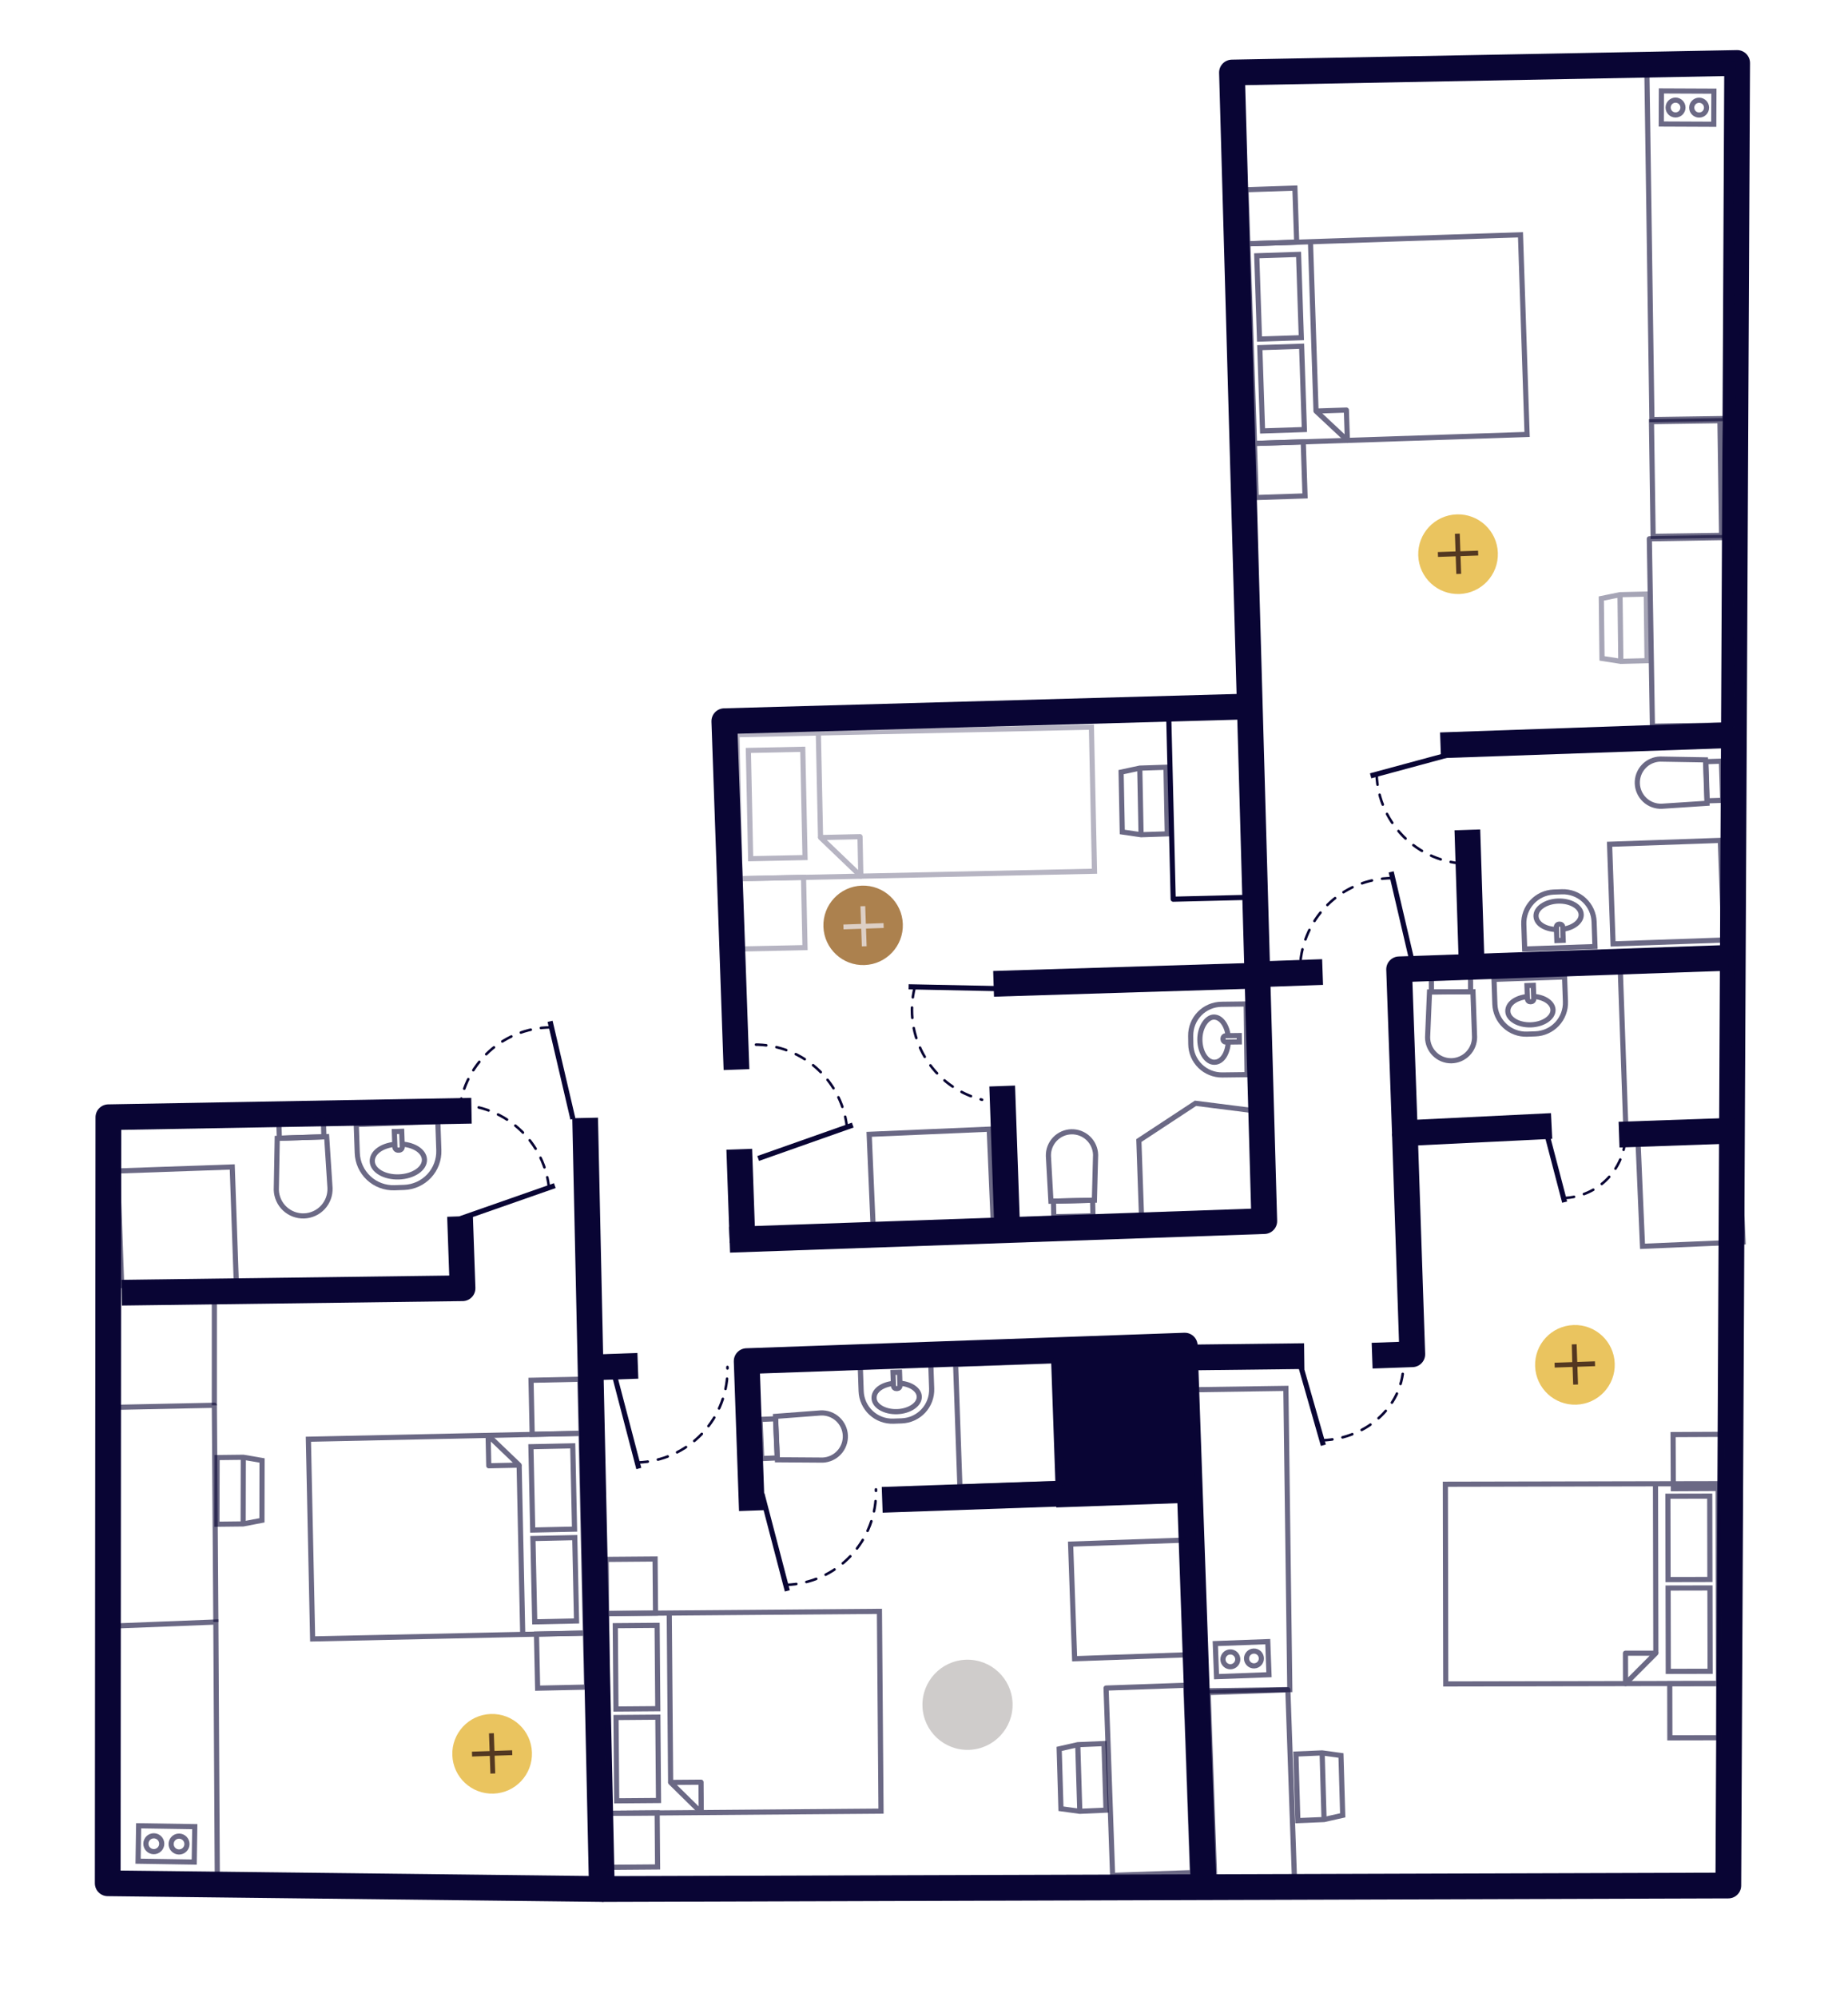 <?xml version="1.0" encoding="UTF-8"?>
<svg xmlns="http://www.w3.org/2000/svg" width="721" height="779" viewBox="0 0 721 779" fill="none">
  <path d="M228.29 436.074L234.815 736.843L42.028 734.615L42.282 435.799L183.952 433.263" stroke="#090534" stroke-width="10.039" stroke-linejoin="round"></path>
  <path d="M234.814 736.85L674.308 735.485L677.75 24.561L480.651 28.289L493.262 476.311L284.655 483.595" stroke="#090534" stroke-width="10.039" stroke-linejoin="round"></path>
  <path d="M287.34 417.22L282.594 281.312L489.284 275.521" stroke="#090534" stroke-width="10.039" stroke-linejoin="round"></path>
  <path d="M391.011 423.625L392.973 479.81" stroke="#090534" stroke-width="10.039" stroke-linejoin="round"></path>
  <path d="M387.648 383.766L492.949 380.49" stroke="#090534" stroke-width="10.039" stroke-linejoin="round"></path>
  <path d="M678.825 373.466L545.867 378.109L548.119 442.019L605.36 439.217" stroke="#090534" stroke-width="10.039" stroke-linejoin="round"></path>
  <path d="M562.021 290.719L678.304 286.658" stroke="#090534" stroke-width="10.039" stroke-linejoin="round"></path>
  <path d="M293.348 589.244L291.311 530.932L462.232 524.883L469.75 740.172" stroke="#090534" stroke-width="10.039" stroke-linejoin="round"></path>
  <g opacity="0.6">
    <path d="M120.318 561.4L121.974 639.294L196.635 637.691L228.354 637.026L226.698 559.112L120.318 561.4Z" stroke="#090534" stroke-width="2.008" stroke-miterlimit="10"></path>
    <path d="M207.922 600.133L208.62 632.633L224.94 632.282L224.242 599.783L207.922 600.133Z" stroke="#090534" stroke-width="2.008" stroke-miterlimit="10"></path>
    <path d="M207.142 564.321L207.84 596.82L224.16 596.47L223.462 563.971L207.142 564.321Z" stroke="#090534" stroke-width="2.008" stroke-miterlimit="10"></path>
    <path d="M202.541 571.492L203.943 637.541" stroke="#090534" stroke-width="2.008" stroke-miterlimit="10"></path>
    <path d="M190.443 559.908L190.696 571.753L202.54 571.5L190.443 559.908Z" stroke="#090534" stroke-width="2.008" stroke-linejoin="round"></path>
    <path d="M209.305 637.403L209.758 658.5L228.828 658.091L228.375 636.993L209.305 637.403Z" stroke="#090534" stroke-width="2.008" stroke-miterlimit="10"></path>
    <path d="M207.18 538.403L207.633 559.5L226.703 559.091L226.25 537.993L207.18 538.403Z" stroke="#090534" stroke-width="2.008" stroke-miterlimit="10"></path>
  </g>
  <g opacity="0.6">
    <path d="M72.945 719.356C72.972 717.648 71.609 716.243 69.902 716.216C68.194 716.19 66.788 717.552 66.762 719.26C66.735 720.967 68.098 722.373 69.805 722.4C71.513 722.426 72.919 721.063 72.945 719.356Z" stroke="#090534" stroke-width="2.008" stroke-miterlimit="10"></path>
    <path d="M63.103 719.231C63.13 717.523 61.767 716.118 60.06 716.091C58.352 716.065 56.947 717.427 56.92 719.135C56.894 720.842 58.256 722.248 59.964 722.275C61.671 722.301 63.077 720.938 63.103 719.231Z" stroke="#090534" stroke-width="2.008" stroke-miterlimit="10"></path>
    <path d="M54.089 712.18L53.874 725.992L75.777 726.332L75.991 712.52L54.089 712.18Z" stroke="#090534" stroke-width="2.008" stroke-miterlimit="10"></path>
  </g>
  <g opacity="0.6">
    <path d="M94.948 568.435L84.706 568.552L84.629 594.551L94.871 594.435L102.196 593.034L102.244 569.687L94.948 568.435Z" stroke="#090534" stroke-width="2.008" stroke-miterlimit="10"></path>
    <path d="M94.871 594.434L94.927 568.435" stroke="#090534" stroke-width="2.008" stroke-miterlimit="10"></path>
  </g>
  <path opacity="0.6" d="M46.958 634.161L84.215 632.699L84.779 732.288" stroke="#090534" stroke-width="2.008" stroke-miterlimit="10"></path>
  <path opacity="0.6" d="M46.632 548.922L83.632 548.152L84.213 632.693" stroke="#090534" stroke-width="2.008" stroke-linejoin="round"></path>
  <path opacity="0.6" d="M83.639 508.631L83.633 548.15" stroke="#090534" stroke-width="2.008" stroke-miterlimit="10"></path>
  <path opacity="0.6" d="M90.613 455.197L45.905 456.758L47.467 501.465L92.174 499.904L90.613 455.197Z" stroke="#090534" stroke-width="2.008" stroke-miterlimit="10"></path>
  <g opacity="0.6">
    <path d="M118.605 474.294C117.229 474.337 115.859 474.109 114.571 473.622C113.284 473.135 112.105 472.399 111.102 471.456C110.099 470.514 109.291 469.383 108.725 468.128C108.159 466.874 107.846 465.52 107.803 464.144L108.166 444.041L127.45 443.368L128.752 463.413C128.806 464.795 128.585 466.174 128.104 467.47C127.622 468.767 126.888 469.955 125.945 470.967C125.001 471.978 123.867 472.793 122.607 473.364C121.348 473.935 119.987 474.252 118.605 474.294Z" stroke="#090534" stroke-width="2.008" stroke-miterlimit="10"></path>
    <path d="M126.153 436.538L108.773 437.078L108.988 443.982L126.367 443.442L126.153 436.538Z" stroke="#090534" stroke-width="2.008" stroke-miterlimit="10"></path>
  </g>
  <g opacity="0.6">
    <path d="M139.015 438.609L170.82 437.498L171.209 448.635C171.339 452.36 169.984 455.984 167.442 458.711C164.899 461.437 161.378 463.041 157.653 463.172L153.921 463.302C150.195 463.432 146.571 462.077 143.845 459.535C141.119 456.992 139.514 453.471 139.384 449.746L138.995 438.609L139.015 438.609Z" stroke="#090534" stroke-width="2.008" stroke-miterlimit="10"></path>
    <path d="M156.904 446.297C161.737 446.631 165.482 449.152 165.593 452.322C165.716 455.854 161.261 458.882 155.643 459.079C150.024 459.275 145.369 456.564 145.246 453.033C145.122 449.501 149.049 446.873 154.053 446.357" stroke="#090534" stroke-width="2.008" stroke-miterlimit="10"></path>
    <path d="M153.878 441.398L156.728 441.298L156.938 447.318C156.95 447.653 156.828 447.98 156.599 448.225C156.37 448.47 156.053 448.615 155.718 448.626L155.377 448.638C155.042 448.65 154.715 448.528 154.47 448.299C154.225 448.07 154.08 447.754 154.069 447.418L153.858 441.398L153.878 441.398Z" stroke="#090534" stroke-width="2.008" stroke-miterlimit="10"></path>
  </g>
  <path d="M179.482 474.454L180.462 502.506L47.483 504.237" stroke="#090534" stroke-width="10.039" stroke-linejoin="round"></path>
  <g opacity="0.6">
    <path d="M421.282 706.537L431.512 706.08L430.726 680.11L420.495 680.548L413.239 682.187L413.933 705.528L421.282 706.537Z" stroke="#090534" stroke-width="2.008" stroke-miterlimit="10"></path>
    <path d="M420.493 680.543L421.28 706.533" stroke="#090534" stroke-width="2.008" stroke-miterlimit="10"></path>
  </g>
  <path opacity="0.6" d="M462.639 657.375L431.536 658.461L434.087 731.522L465.19 730.436L462.639 657.375Z" stroke="#090534" stroke-width="2.008" stroke-linejoin="round"></path>
  <path opacity="0.6" d="M462.409 600.743L417.702 602.305L419.263 647.012L463.971 645.451L462.409 600.743Z" stroke="#090534" stroke-width="2.008" stroke-miterlimit="10"></path>
  <path d="M461.682 586.271L412.099 588.002L410.105 530.914L462.177 529.096L461.682 586.271Z" fill="#090534"></path>
  <path d="M344.189 585.039L427.303 582.137" stroke="#090534" stroke-width="10.039" stroke-linejoin="round"></path>
  <path opacity="0.6" d="M412.773 530.824L372.842 532.219L374.512 580.036L414.443 578.642L412.773 530.824Z" stroke="#090534" stroke-width="2.008" stroke-miterlimit="10"></path>
  <g opacity="0.6">
    <path d="M335.618 532.906L363.149 531.945L363.489 541.677C363.544 543.271 363.286 544.861 362.727 546.355C362.168 547.849 361.321 549.219 360.233 550.385C359.145 551.552 357.838 552.493 356.386 553.155C354.935 553.816 353.367 554.185 351.773 554.241L348.542 554.354C345.322 554.466 342.19 553.295 339.834 551.098C337.477 548.901 336.091 545.857 335.978 542.638L335.641 532.986L335.618 532.906Z" stroke="#090534" stroke-width="2.008" stroke-miterlimit="10"></path>
    <path d="M351.119 539.556C355.288 539.852 358.558 542.028 358.654 544.777C358.761 547.847 354.835 550.476 350.019 550.644C345.203 550.812 341.123 548.463 341.016 545.393C340.909 542.323 344.246 540.077 348.629 539.602" stroke="#090534" stroke-width="2.008" stroke-miterlimit="10"></path>
    <path d="M348.481 535.333L350.949 535.247L351.132 540.504C351.142 540.792 351.038 541.071 350.842 541.282C350.646 541.492 350.374 541.616 350.087 541.626L349.705 541.639C349.418 541.649 349.138 541.544 348.928 541.348C348.718 541.152 348.594 540.881 348.584 540.593L348.4 535.336L348.481 535.333Z" stroke="#090534" stroke-width="2.008" stroke-miterlimit="10"></path>
  </g>
  <g opacity="0.6">
    <path d="M329.814 559.947C329.915 562.386 329.044 564.765 327.393 566.563C325.742 568.361 323.446 569.43 321.007 569.537L303.303 569.411L302.571 552.481L320.224 551.141C321.432 551.088 322.639 551.274 323.775 551.688C324.912 552.103 325.955 552.737 326.846 553.555C327.736 554.373 328.457 555.359 328.966 556.455C329.476 557.552 329.763 558.739 329.814 559.947Z" stroke="#090534" stroke-width="2.008" stroke-miterlimit="10"></path>
    <path d="M296.519 553.68L297.175 568.945L303.233 568.685L302.577 553.42L296.519 553.68Z" stroke="#090534" stroke-width="2.008" stroke-miterlimit="10"></path>
  </g>
  <g opacity="0.6">
    <path d="M515.837 683.754L505.606 684.192L506.352 710.163L516.584 709.745L523.859 708.105L523.185 684.763L515.837 683.754Z" stroke="#090534" stroke-width="2.008" stroke-miterlimit="10"></path>
    <path d="M516.583 709.743L515.836 683.752" stroke="#090534" stroke-width="2.008" stroke-miterlimit="10"></path>
  </g>
  <path opacity="0.6" d="M473.909 733.281L505.012 732.195L502.46 659.135L471.358 660.221L473.909 733.281Z" stroke="#090534" stroke-width="2.008" stroke-linejoin="round"></path>
  <path opacity="0.6" d="M678.149 439.767L638.912 441.453L640.832 486.146L680.069 484.461L678.149 439.767Z" stroke="#090534" stroke-width="2.008" stroke-miterlimit="10"></path>
  <path d="M677.626 440.989L631.675 442.594" stroke="#090534" stroke-width="10.039" stroke-linejoin="round"></path>
  <path opacity="0.6" d="M675.272 373.592L632.05 375.102L634.281 438.992L677.503 437.483L675.272 373.592Z" stroke="#090534" stroke-width="2.008" stroke-miterlimit="10"></path>
  <g opacity="0.6">
    <path d="M582.889 382.023L610.419 381.062L610.756 390.714C610.812 392.308 610.553 393.898 609.995 395.392C609.436 396.886 608.588 398.256 607.5 399.422C606.413 400.589 605.105 401.53 603.654 402.191C602.202 402.853 600.635 403.222 599.04 403.278L595.79 403.391C594.195 403.447 592.606 403.188 591.112 402.629C589.617 402.071 588.248 401.223 587.081 400.135C585.915 399.047 584.974 397.74 584.312 396.289C583.651 394.837 583.281 393.269 583.226 391.675L582.889 382.023Z" stroke="#090534" stroke-width="2.008" stroke-miterlimit="10"></path>
    <path d="M598.369 388.674C602.558 388.969 605.808 391.146 605.904 393.895C606.012 396.965 602.085 399.594 597.29 399.761C592.494 399.929 588.394 397.58 588.286 394.51C588.179 391.44 591.516 389.194 595.899 388.72" stroke="#090534" stroke-width="2.008" stroke-miterlimit="10"></path>
    <path d="M595.752 384.445L598.22 384.359L598.404 389.616C598.414 389.904 598.309 390.183 598.113 390.394C597.917 390.604 597.645 390.728 597.358 390.738L597.057 390.748C596.77 390.758 596.49 390.654 596.28 390.458C596.069 390.262 595.946 389.99 595.936 389.703L595.752 384.445Z" stroke="#090534" stroke-width="2.008" stroke-miterlimit="10"></path>
  </g>
  <g opacity="0.6">
    <path d="M566.239 413.774C565.028 413.785 563.827 413.556 562.705 413.101C561.583 412.646 560.562 411.974 559.702 411.122C558.841 410.271 558.157 409.257 557.69 408.14C557.222 407.024 556.981 405.825 556.978 404.614L557.727 386.929L574.68 386.839L575.298 404.517C575.314 406.943 574.371 409.277 572.674 411.011C570.977 412.745 568.664 413.738 566.239 413.774Z" stroke="#090534" stroke-width="2.008" stroke-miterlimit="10"></path>
    <path d="M573.72 380.784L558.44 380.875L558.476 386.939L573.756 386.848L573.72 380.784Z" stroke="#090534" stroke-width="2.008" stroke-miterlimit="10"></path>
  </g>
  <g opacity="0.6">
    <g opacity="0.6">
      <path d="M632.36 257.973L642.598 257.716L642.293 231.73L632.055 231.967L624.754 233.467L625.027 256.823L632.36 257.973Z" stroke="#090534" stroke-width="2.008" stroke-miterlimit="10"></path>
      <path d="M632.055 231.963L632.361 257.97" stroke="#090534" stroke-width="2.008" stroke-miterlimit="10"></path>
    </g>
    <path d="M674.608 209.654L643.491 210.164L644.691 283.259L675.808 282.749L674.608 209.654Z" stroke="#090534" stroke-width="2.008" stroke-linejoin="round"></path>
  </g>
  <path opacity="0.6" d="M644.318 164.489L644.966 209.219L671.687 208.832L671.039 164.102L644.318 164.489Z" stroke="#090534" stroke-width="2.008" stroke-miterlimit="10"></path>
  <g opacity="0.6">
    <path d="M638.803 305.584C638.761 304.377 638.957 303.173 639.382 302.041C639.806 300.91 640.45 299.873 641.276 298.992C642.102 298.11 643.094 297.399 644.195 296.902C645.296 296.404 646.485 296.129 647.693 296.093L665.403 296.398L665.995 313.334L648.335 314.493C647.124 314.538 645.915 314.343 644.779 313.919C643.642 313.495 642.601 312.85 641.715 312.022C640.829 311.194 640.116 310.199 639.616 309.094C639.116 307.989 638.84 306.797 638.803 305.584Z" stroke="#090534" stroke-width="2.008" stroke-miterlimit="10"></path>
    <path d="M672.112 312.178L671.616 296.906L665.556 297.103L666.052 312.375L672.112 312.178Z" stroke="#090534" stroke-width="2.008" stroke-miterlimit="10"></path>
  </g>
  <path opacity="0.6" d="M671.203 327.811L627.98 329.32L629.338 368.188L672.56 366.679L671.203 327.811Z" stroke="#090534" stroke-width="2.008" stroke-miterlimit="10"></path>
  <g opacity="0.6">
    <path d="M606.13 347.97L609.38 347.857C612.6 347.744 615.732 348.915 618.089 351.113C620.445 353.31 621.832 356.353 621.944 359.573L622.281 369.225L594.851 370.182L594.514 360.531C594.402 357.328 595.56 354.211 597.735 351.859C599.911 349.506 602.928 348.108 606.13 347.97Z" stroke="#090534" stroke-width="2.008" stroke-miterlimit="10"></path>
    <path d="M609.77 362.466C613.908 361.879 616.999 359.481 616.903 356.732C616.796 353.662 612.696 351.314 607.9 351.481C603.104 351.649 599.178 354.277 599.285 357.347C599.392 360.417 602.878 362.425 607.283 362.593" stroke="#090534" stroke-width="2.008" stroke-miterlimit="10"></path>
    <path d="M608.314 360.501L608.575 360.491C608.717 360.486 608.859 360.51 608.993 360.559C609.126 360.609 609.248 360.685 609.352 360.782C609.456 360.879 609.54 360.996 609.599 361.125C609.659 361.255 609.691 361.395 609.696 361.537L609.88 366.794L607.412 366.881L607.228 361.623C607.223 361.478 607.247 361.332 607.3 361.196C607.352 361.06 607.431 360.936 607.532 360.831C607.634 360.726 607.755 360.643 607.89 360.586C608.024 360.529 608.168 360.5 608.314 360.501Z" stroke="#090534" stroke-width="2.008" stroke-miterlimit="10"></path>
  </g>
  <path d="M574.14 375.461L572.494 323.705" stroke="#090534" stroke-width="10.039" stroke-linejoin="round"></path>
  <g opacity="0.3">
    <path d="M362.776 341.201L427.018 339.842L425.819 283.65L328.773 285.713L287.538 286.591L288.736 342.762L362.776 341.201Z" stroke="#090534" stroke-width="2.008" stroke-miterlimit="10"></path>
    <path d="M314.087 334.509L313.195 292.273L291.977 292.722L292.869 334.957L314.087 334.509Z" stroke="#090534" stroke-width="2.008" stroke-miterlimit="10"></path>
    <path d="M320.14 326.704L319.278 285.91" stroke="#090534" stroke-width="2.008" stroke-miterlimit="10"></path>
    <path d="M335.854 341.757L335.537 326.359L320.14 326.695L335.854 341.757Z" stroke="#090534" stroke-width="2.008" stroke-linejoin="round"></path>
    <path d="M314.076 369.64L313.497 342.219L288.706 342.742L289.285 370.163L314.076 369.64Z" stroke="#090534" stroke-width="2.008" stroke-miterlimit="10"></path>
  </g>
  <g opacity="0.6">
    <path d="M445.188 325.602L455.422 325.265L454.917 299.285L444.682 299.622L437.404 301.182L437.858 324.532L445.188 325.602Z" stroke="#090534" stroke-width="2.008" stroke-miterlimit="10"></path>
    <path d="M444.683 299.619L445.188 325.598" stroke="#090534" stroke-width="2.008" stroke-miterlimit="10"></path>
  </g>
  <path d="M487.052 276.904L455.939 277.664L457.726 350.747L488.838 349.987L487.052 276.904Z" stroke="#090534" stroke-width="2.008" stroke-linejoin="round"></path>
  <path opacity="0.6" d="M385.949 440.456L339.109 442.469L340.694 479.359L387.534 477.346L385.949 440.456Z" stroke="#090534" stroke-width="2.008" stroke-miterlimit="10"></path>
  <path opacity="0.6" d="M487.572 433.037L466.424 430.36L444.33 444.894L445.339 473.789" stroke="#090534" stroke-width="2.008" stroke-miterlimit="10"></path>
  <g opacity="0.6">
    <path d="M464.593 407.294L464.552 404.042C464.532 402.447 464.827 400.863 465.419 399.382C466.01 397.901 466.888 396.551 468.002 395.408C469.116 394.266 470.444 393.355 471.91 392.726C473.376 392.097 474.951 391.763 476.546 391.743L486.203 391.622L486.549 419.187L476.893 419.308C475.296 419.328 473.711 419.033 472.228 418.44C470.745 417.847 469.394 416.967 468.252 415.852C467.109 414.736 466.198 413.406 465.571 411.937C464.943 410.469 464.611 408.891 464.593 407.294Z" stroke="#090534" stroke-width="2.008" stroke-miterlimit="10"></path>
    <path d="M479.146 404.001C478.659 399.839 476.319 396.686 473.568 396.722C470.817 396.758 468.063 400.752 468.133 405.611C468.202 410.471 470.73 414.4 473.802 414.353C476.874 414.306 478.965 410.878 479.212 406.47" stroke="#090534" stroke-width="2.008" stroke-miterlimit="10"></path>
    <path d="M477.163 405.408L477.159 405.107C477.156 404.819 477.267 404.542 477.467 404.336C477.668 404.13 477.942 404.013 478.23 404.009L483.49 403.943L483.521 406.412L478.261 406.479C477.973 406.482 477.696 406.371 477.49 406.171C477.284 405.97 477.167 405.696 477.163 405.408Z" stroke="#090534" stroke-width="2.008" stroke-miterlimit="10"></path>
  </g>
  <g opacity="0.6">
    <path d="M418.032 441.472C420.473 441.419 422.835 442.336 424.6 444.022C426.365 445.708 427.389 448.025 427.447 450.466L426.981 468.162L410.018 468.553L409.039 450.887C408.986 448.447 409.903 446.085 411.589 444.32C413.275 442.555 415.592 441.531 418.032 441.472Z" stroke="#090534" stroke-width="2.008" stroke-miterlimit="10"></path>
    <path d="M411.146 474.594L426.422 474.25L426.285 468.188L411.01 468.532L411.146 474.594Z" stroke="#090534" stroke-width="2.008" stroke-miterlimit="10"></path>
  </g>
  <path d="M214.167 463.171C213.652 458.446 212.209 453.869 209.922 449.703C207.634 445.536 204.548 441.861 200.839 438.889C197.129 435.917 192.87 433.706 188.305 432.382C183.74 431.059 178.959 430.648 174.235 431.175" stroke="#090534" stroke-width="1.004" stroke-linecap="round" stroke-linejoin="round" stroke-dasharray="4.02 4.02"></path>
  <path d="M179.517 475.4L216.454 462.477" stroke="#090534" stroke-width="2.008" stroke-linejoin="round"></path>
  <path d="M215.06 400.741C210.307 400.751 205.604 401.699 201.218 403.53C196.832 405.361 192.85 408.038 189.501 411.41C186.151 414.781 183.5 418.78 181.698 423.178C179.896 427.576 178.979 432.286 178.999 437.038" stroke="#090534" stroke-width="1.004" stroke-linecap="round" stroke-linejoin="round" stroke-dasharray="4.02 4.02"></path>
  <path d="M223.522 436.493L214.617 398.391" stroke="#090534" stroke-width="2.008" stroke-linejoin="round"></path>
  <path d="M306.673 618.213C311.424 618.076 316.102 617.004 320.438 615.057C324.773 613.11 328.683 610.327 331.942 606.867C335.2 603.407 337.745 599.338 339.429 594.894C341.113 590.449 341.904 585.716 341.757 580.965" stroke="#090534" stroke-width="1.004" stroke-linecap="round" stroke-linejoin="round" stroke-dasharray="4.02 4.02"></path>
  <path d="M297.277 582.68L307.178 620.546" stroke="#090534" stroke-width="2.008" stroke-linejoin="round"></path>
  <path d="M231.687 533.367L248.863 532.767" stroke="#090534" stroke-width="10.039" stroke-linejoin="round"></path>
  <path d="M248.734 570.471C253.485 570.334 258.162 569.261 262.498 567.314C266.834 565.367 270.743 562.584 274.002 559.125C277.261 555.665 279.805 551.596 281.49 547.151C283.174 542.707 283.965 537.974 283.817 533.223" stroke="#090534" stroke-width="1.004" stroke-linecap="round" stroke-linejoin="round" stroke-dasharray="4.02 4.02"></path>
  <path d="M239.335 534.945L249.236 572.812" stroke="#090534" stroke-width="2.008" stroke-linejoin="round"></path>
  <path d="M356.895 385.075C355.732 389.683 355.489 394.474 356.18 399.176C356.871 403.877 358.482 408.397 360.922 412.475C363.362 416.553 366.581 420.11 370.397 422.942C374.213 425.774 378.55 427.826 383.16 428.98" stroke="#090534" stroke-width="1.004" stroke-linecap="round" stroke-linejoin="round" stroke-dasharray="4.02 4.02"></path>
  <path d="M393.644 385.725L354.5 384.922" stroke="#090534" stroke-width="2.008" stroke-linejoin="round"></path>
  <path d="M330.431 439.56C329.898 434.837 328.438 430.265 326.136 426.107C323.834 421.949 320.734 418.285 317.014 415.327C313.294 412.368 309.027 410.172 304.457 408.865C299.888 407.558 295.105 407.165 290.383 407.709" stroke="#090534" stroke-width="1.004" stroke-linecap="round" stroke-linejoin="round" stroke-dasharray="4.02 4.02"></path>
  <path d="M295.805 451.883L332.698 438.861" stroke="#090534" stroke-width="2.008" stroke-linejoin="round"></path>
  <path d="M288.425 448.289L289.695 484.649" stroke="#090534" stroke-width="10.039" stroke-linejoin="round"></path>
  <path d="M610.117 467.309C616.683 467.106 622.903 464.31 627.412 459.532C631.922 454.755 634.355 448.385 634.179 441.817" stroke="#090534" stroke-width="1.004" stroke-linecap="round" stroke-linejoin="round" stroke-dasharray="4.02 4.02"></path>
  <path d="M603.66 442.945L610.453 468.906" stroke="#090534" stroke-width="2.008" stroke-linejoin="round"></path>
  <path d="M465.566 529.492L508.844 528.985" stroke="#090534" stroke-width="10.039" stroke-linejoin="round"></path>
  <path d="M515.837 561.828C533.896 561.197 548.009 547.665 547.521 531.389" stroke="#090534" stroke-width="1.004" stroke-linecap="round" stroke-linejoin="round" stroke-dasharray="4.02 4.02"></path>
  <path d="M507.495 532.93L516.306 563.742" stroke="#090534" stroke-width="2.008" stroke-linejoin="round"></path>
  <path d="M537.082 302.078C537.248 306.833 538.351 311.509 540.329 315.836C542.306 320.164 545.118 324.059 548.604 327.297C552.09 330.535 556.181 333.053 560.643 334.706C565.104 336.359 569.848 337.115 574.603 336.931" stroke="#090534" stroke-width="1.004" stroke-linecap="round" stroke-linejoin="round" stroke-dasharray="4.02 4.02"></path>
  <path d="M572.526 292.404L534.751 302.624" stroke="#090534" stroke-width="2.008" stroke-linejoin="round"></path>
  <path d="M543.238 342.53C538.483 342.54 533.778 343.489 529.391 345.321C525.004 347.153 521.022 349.833 517.672 353.206C514.322 356.58 511.671 360.581 509.87 364.981C508.069 369.381 507.154 374.093 507.178 378.847" stroke="#090534" stroke-width="1.004" stroke-linecap="round" stroke-linejoin="round" stroke-dasharray="4.02 4.02"></path>
  <path d="M551.675 378.216L542.77 340.094" stroke="#090534" stroke-width="2.008" stroke-linejoin="round"></path>
  <path d="M492.932 379.969L516.008 379.163" stroke="#090534" stroke-width="10.039" stroke-linejoin="round"></path>
  <path d="M378.093 682.565C387.801 682.226 395.396 674.082 395.057 664.374C394.718 654.666 386.573 647.071 376.865 647.41C367.157 647.749 359.562 655.893 359.901 665.601C360.24 675.309 368.385 682.904 378.093 682.565Z" fill="#CFCCCB"></path>
  <g opacity="0.6">
    <path d="M343.728 706.471L343.116 628.541L268.44 629.139L236.706 629.404L237.337 707.313L343.728 706.471Z" stroke="#090534" stroke-width="2.008" stroke-miterlimit="10"></path>
    <path d="M256.638 666.506L256.377 634L240.054 634.131L240.315 666.637L256.638 666.506Z" stroke="#090534" stroke-width="2.008" stroke-miterlimit="10"></path>
    <path d="M256.923 702.318L256.662 669.812L240.339 669.944L240.6 702.449L256.923 702.318Z" stroke="#090534" stroke-width="2.008" stroke-miterlimit="10"></path>
    <path d="M261.649 695.271L261.111 629.212" stroke="#090534" stroke-width="2.008" stroke-miterlimit="10"></path>
    <path d="M273.593 707.023L273.501 695.173L261.65 695.266L273.593 707.023Z" stroke="#090534" stroke-width="2.008" stroke-linejoin="round"></path>
    <path d="M255.749 629.219L255.579 608.117L236.505 608.27L236.675 629.372L255.749 629.219Z" stroke="#090534" stroke-width="2.008" stroke-miterlimit="10"></path>
    <path d="M256.561 728.234L256.392 707.133L237.318 707.286L237.487 728.388L256.561 728.234Z" stroke="#090534" stroke-width="2.008" stroke-miterlimit="10"></path>
  </g>
  <path opacity="0.6" d="M642.494 25.166L644.501 163.672L678.329 163.182L676.323 24.676L642.494 25.166Z" stroke="#090534" stroke-width="2.008" stroke-miterlimit="10"></path>
  <g opacity="0.6">
    <path d="M656.607 41.962C656.614 40.365 655.325 39.065 653.728 39.058C652.131 39.051 650.831 40.34 650.824 41.937C650.817 43.534 652.106 44.834 653.703 44.841C655.3 44.848 656.6 43.559 656.607 41.962Z" stroke="#090534" stroke-width="2.008" stroke-miterlimit="10"></path>
    <path d="M665.81 42.001C665.817 40.404 664.528 39.104 662.931 39.097C661.334 39.09 660.034 40.379 660.027 41.976C660.02 43.573 661.309 44.873 662.906 44.88C664.503 44.887 665.803 43.598 665.81 42.001Z" stroke="#090534" stroke-width="2.008" stroke-miterlimit="10"></path>
    <path d="M668.627 48.465L668.684 35.555L648.204 35.465L648.148 48.376L668.627 48.465Z" stroke="#090534" stroke-width="2.008" stroke-miterlimit="10"></path>
  </g>
  <g opacity="0.6">
    <path d="M595.797 169.465L593.218 91.584L518.587 94.049L486.86 95.097L489.439 172.978L595.797 169.465Z" stroke="#090534" stroke-width="2.008" stroke-miterlimit="10"></path>
    <path d="M507.713 131.724L506.641 99.234L490.326 99.773L491.398 132.262L507.713 131.724Z" stroke="#090534" stroke-width="2.008" stroke-miterlimit="10"></path>
    <path d="M508.903 167.552L507.831 135.062L491.516 135.601L492.588 168.09L508.903 167.552Z" stroke="#090534" stroke-width="2.008" stroke-miterlimit="10"></path>
    <path d="M513.448 160.33L511.283 94.308" stroke="#090534" stroke-width="2.008" stroke-miterlimit="10"></path>
    <path d="M525.681 171.79L525.288 159.95L513.448 160.344L525.681 171.79Z" stroke="#090534" stroke-width="2.008" stroke-linejoin="round"></path>
    <path d="M505.904 94.466L505.208 73.375L486.144 74.004L486.84 95.095L505.904 94.466Z" stroke="#090534" stroke-width="2.008" stroke-miterlimit="10"></path>
    <path d="M509.16 193.442L508.464 172.352L489.4 172.981L490.096 194.072L509.16 193.442Z" stroke="#090534" stroke-width="2.008" stroke-miterlimit="10"></path>
  </g>
  <path d="M548.118 442.027L551.009 528.255L535.337 528.802" stroke="#090534" stroke-width="10.039" stroke-linejoin="round"></path>
  <g opacity="0.6">
    <path d="M564.058 656.855L563.909 578.949L638.581 578.793L670.321 578.729L670.471 656.655L564.058 656.855Z" stroke="#090534" stroke-width="2.008" stroke-miterlimit="10"></path>
    <path d="M667.12 616.101L667.052 583.594L650.728 583.628L650.796 616.135L667.12 616.101Z" stroke="#090534" stroke-width="2.008" stroke-miterlimit="10"></path>
    <path d="M667.204 651.913L667.136 619.406L650.812 619.44L650.88 651.947L667.204 651.913Z" stroke="#090534" stroke-width="2.008" stroke-miterlimit="10"></path>
    <path d="M646.03 644.865L645.893 578.792" stroke="#090534" stroke-width="2.008" stroke-miterlimit="10"></path>
    <path d="M634.21 656.722L634.178 644.869L646.031 644.857L634.21 656.722Z" stroke="#090534" stroke-width="2.008" stroke-linejoin="round"></path>
    <path d="M671.938 580.604L671.834 559.492L652.751 559.586L652.855 580.698L671.938 580.604Z" stroke="#090534" stroke-width="2.009" stroke-miterlimit="10"></path>
    <path d="M670.573 677.829L670.528 656.727L651.454 656.767L651.498 677.869L670.573 677.829Z" stroke="#090534" stroke-width="2.008" stroke-miterlimit="10"></path>
  </g>
  <path opacity="0.6" d="M503.22 659.058L468.179 659.559L466.669 542.081L501.688 541.562L503.22 659.058Z" stroke="#090534" stroke-width="2.008" stroke-miterlimit="10"></path>
  <g opacity="0.6">
    <path d="M480.132 650.148C481.728 650.089 482.974 648.748 482.915 647.152C482.856 645.556 481.514 644.311 479.919 644.37C478.323 644.429 477.077 645.77 477.136 647.366C477.195 648.962 478.537 650.207 480.132 650.148Z" stroke="#090534" stroke-width="2.008" stroke-miterlimit="10"></path>
    <path d="M489.342 649.812C490.938 649.753 492.184 648.412 492.125 646.816C492.066 645.22 490.724 643.975 489.129 644.034C487.533 644.093 486.287 645.434 486.346 647.03C486.405 648.626 487.747 649.871 489.342 649.812Z" stroke="#090534" stroke-width="2.008" stroke-miterlimit="10"></path>
    <path d="M495.098 653.253L494.62 640.352L474.154 641.109L474.632 654.011L495.098 653.253Z" stroke="#090534" stroke-width="2.008" stroke-miterlimit="10"></path>
  </g>
  <path d="M192.55 699.637C201.128 699.338 207.839 692.141 207.539 683.564C207.24 674.986 200.043 668.275 191.466 668.575C182.888 668.874 176.177 676.071 176.477 684.648C176.776 693.226 183.973 699.937 192.55 699.637Z" fill="#EAC45F"></path>
  <path d="M190.786 676.134L192.672 676.068L192.913 682.971L199.816 682.73L199.881 684.616L192.979 684.857L193.22 691.76L191.334 691.826L191.092 684.923L184.19 685.164L184.124 683.278L191.027 683.037L190.786 676.134Z" fill="#543821"></path>
  <path d="M615.001 547.918C623.578 547.619 630.289 540.423 629.989 531.845C629.69 523.267 622.494 516.557 613.916 516.856C605.338 517.156 598.628 524.352 598.927 532.93C599.227 541.507 606.423 548.218 615.001 547.918Z" fill="#EAC45F"></path>
  <path d="M613.235 524.413L615.122 524.347L615.363 531.25L622.265 531.009L622.331 532.895L615.429 533.136L615.67 540.039L613.783 540.105L613.542 533.202L606.579 533.445L606.514 531.559L613.416 531.318L613.235 524.413Z" fill="#543821"></path>
  <path d="M569.402 231.707C577.98 231.408 584.69 224.212 584.391 215.634C584.091 207.056 576.895 200.346 568.317 200.645C559.74 200.945 553.029 208.141 553.328 216.719C553.628 225.296 560.824 232.007 569.402 231.707Z" fill="#EAC45F"></path>
  <path d="M567.637 208.204L569.523 208.138L569.764 215.041L576.667 214.8L576.733 216.686L569.83 216.927L570.071 223.83L568.185 223.896L567.944 216.993L561.041 217.234L560.975 215.348L567.878 215.107L567.637 208.204Z" fill="#543821"></path>
  <path d="M337.287 376.441C345.842 376.142 352.536 368.965 352.237 360.409C351.938 351.854 344.76 345.16 336.205 345.459C327.649 345.758 320.956 352.936 321.255 361.491C321.554 370.046 328.731 376.74 337.287 376.441Z" fill="#AC814E"></path>
  <path d="M335.704 353.509L337.57 353.444L337.81 360.326L344.713 360.085L344.779 361.972L337.876 362.213L338.116 369.095L336.25 369.161L336.01 362.278L329.107 362.519L329.041 360.633L335.944 360.392L335.704 353.509Z" fill="#DDCFC5"></path>
</svg>
